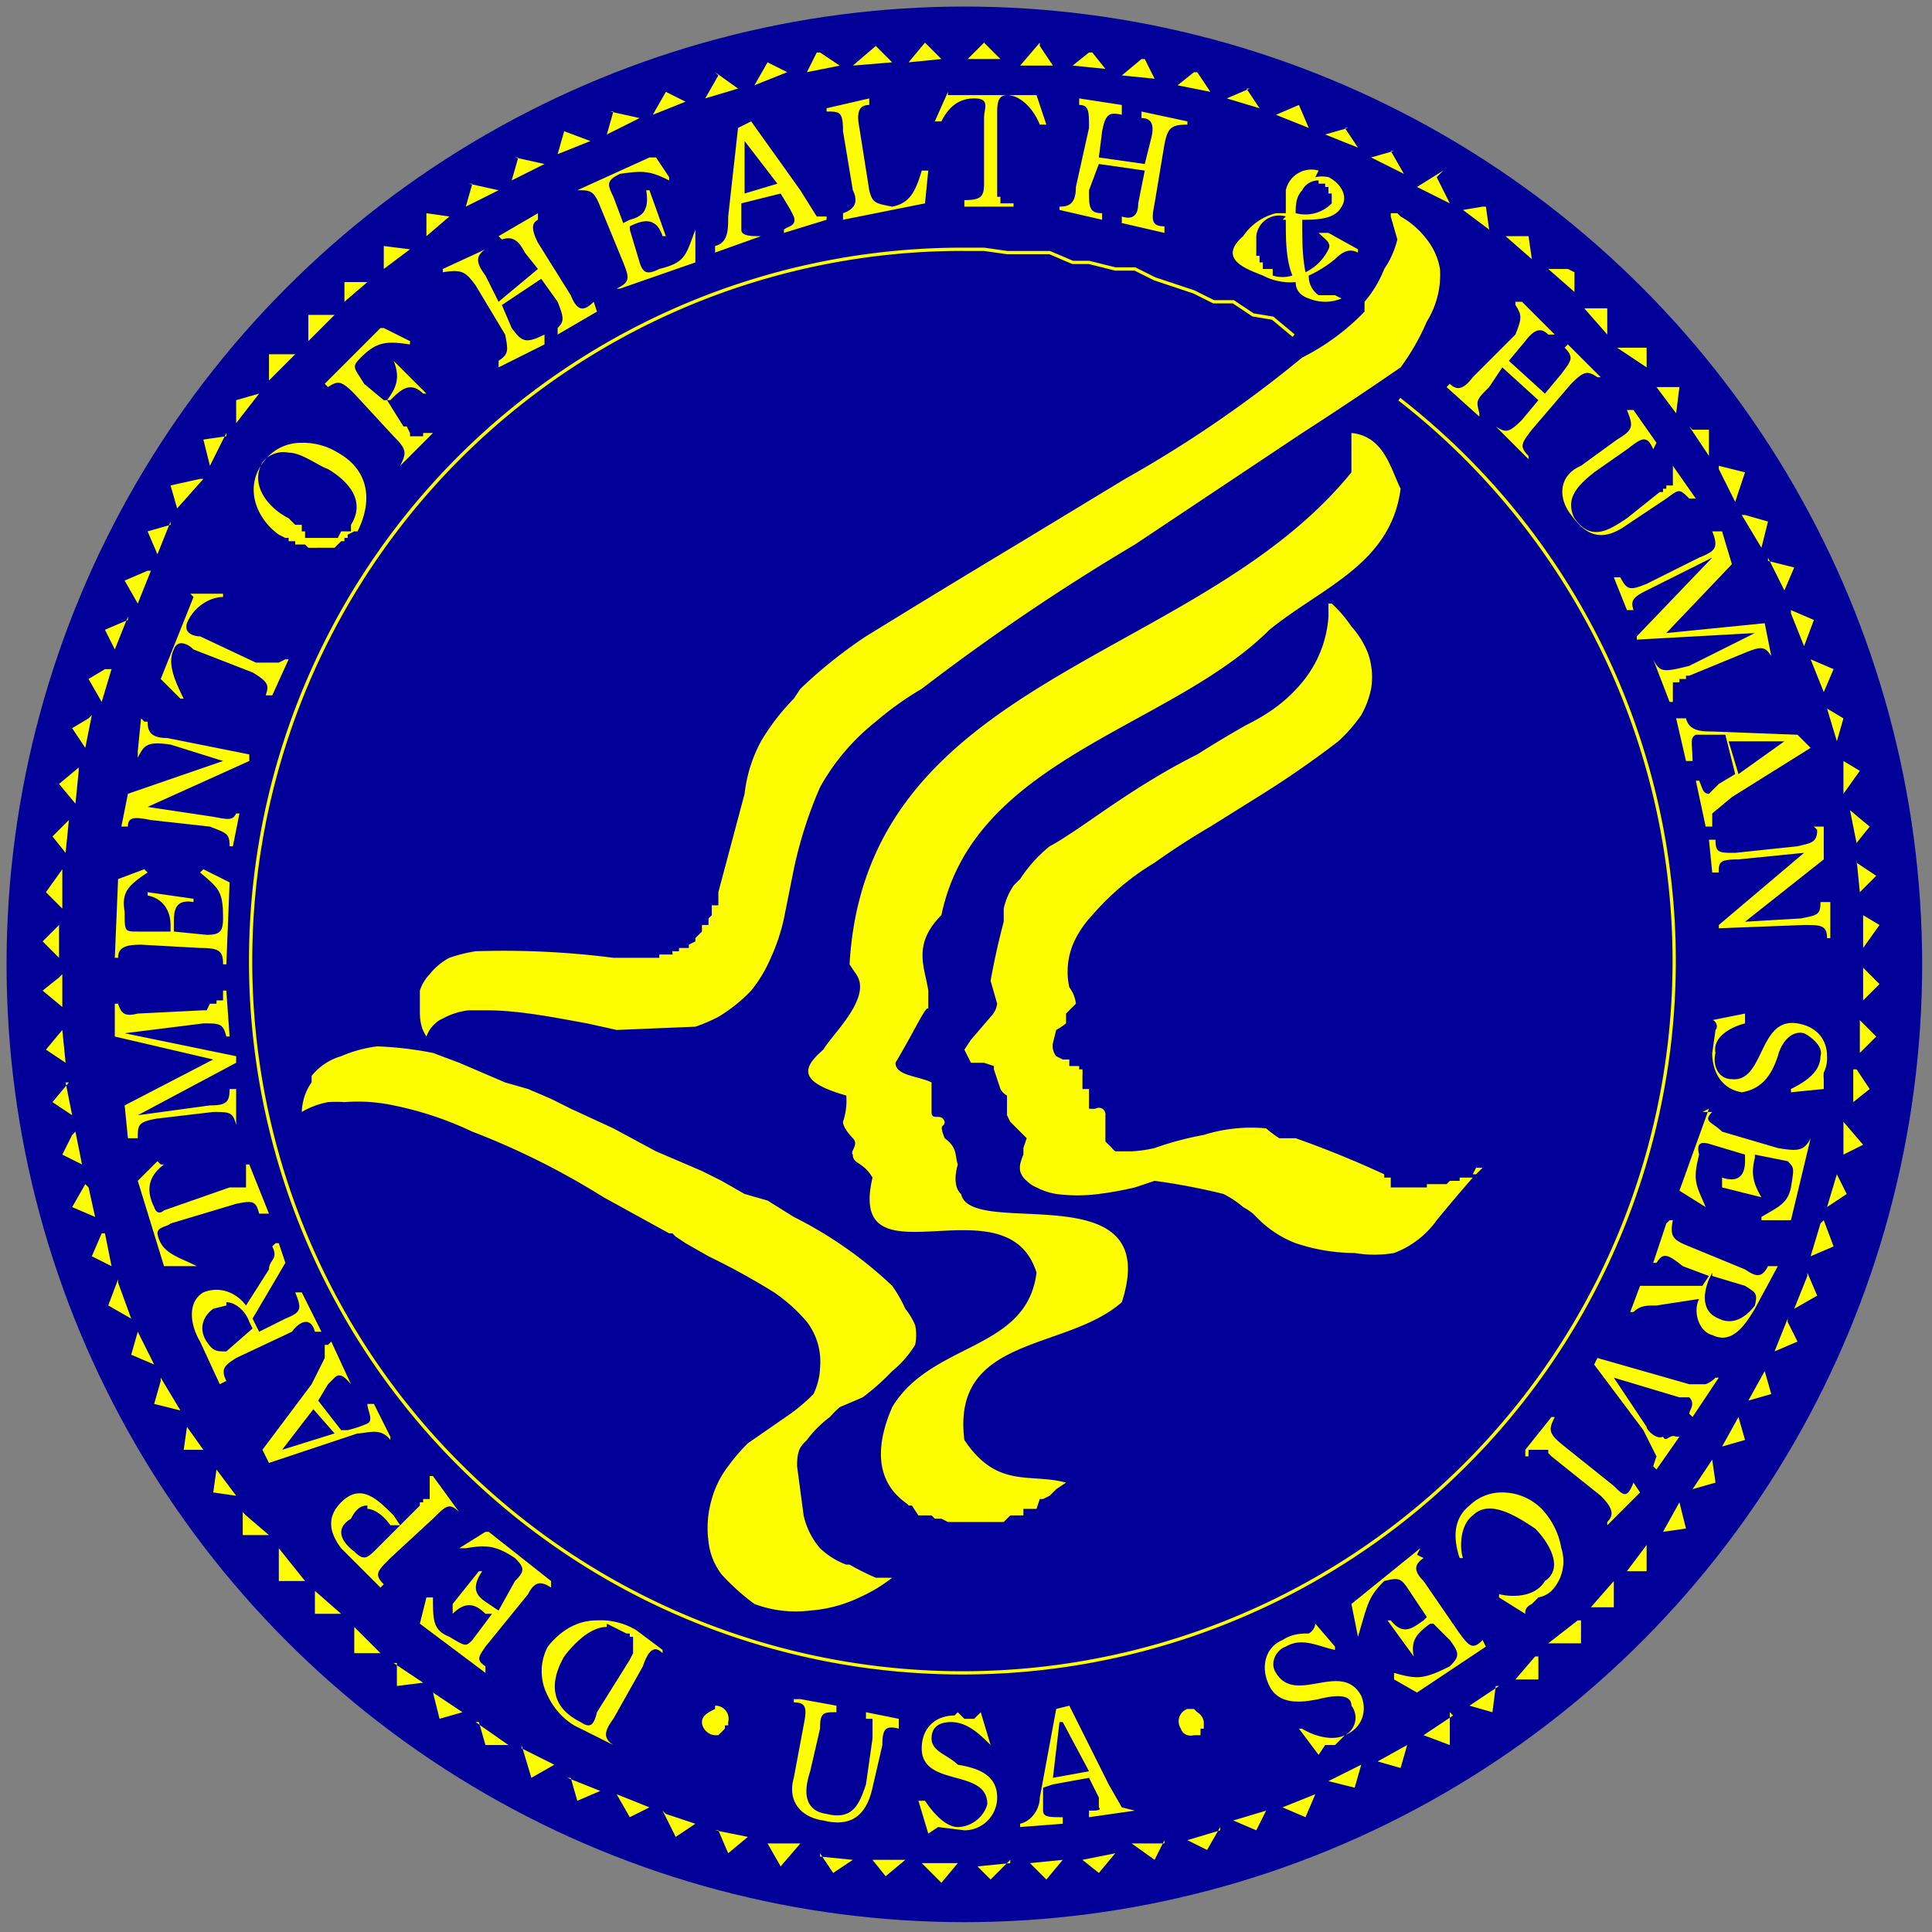 <svg xmlns="http://www.w3.org/2000/svg" height="424" width="424" preserveAspectRatio="none" viewBox="0 0 0.589 0.589"><rect x="0" y="0" width="0.589" height="0.589" fill="#808080" stroke="none"/><g transform="translate(.002 .002)"><circle opacity=".99" fill-rule="evenodd" cy=".292" cx=".292" r=".292" fill="#009"/><path d="M.392.1.386.095.38.094.374.09.368.09.362.087.356.085.35.083.344.08.338.08.33.078H.325L.318.075H.305L.298.074H.292A.217.217 0 1 0 .425.12" stroke="#fefc01" stroke-linecap="square" stroke-miterlimit="10.433" stroke-width=".001" fill="none"/><path d="M.298.011.293.016h.01L.298.011zm-.018 0L.275.017l.01-.001L.28.011zm.035 0L.309.018h.01L.315.012zm-.05.001L.258.018.27.017.265.012zM.33.014.325.018l.01.001L.331.014zm-.083 0L.244.02l.01-.002L.248.014zm.099.002L.34.021l.01.001L.347.016zM.232.017.228.024.238.02.232.017zm.13.003L.357.024l.01.002L.363.02zM.217.021.213.028l.01-.003L.216.02zm.162.004L.372.028l.01.003L.378.025zM.201.026.197.033l.01-.004L.201.026zm.086 0L.283.035h.002C.287.031.29.028.295.028s.003.003.003.006v.02c0 .004-.001.005-.006.005v.002h.015V.06H.303V.058H.302V.033c0-.003 0-.006.003-.006.004 0 .008.004.01.009L.317.036.314.027H.287zM.263.028.25.031v.001c.004 0 .005 0 .005.006l.003.018C.26.06.258.062.255.063v.002L.28.06.281.05H.279C.277.057.275.06.27.061.265.06.264.06.263.056L.26.037C.259.032.26.03.263.03V.028zm.064 0V.03C.33.03.33.032.33.037L.326.055C.326.06.324.061.321.061v.001l.013.003V.063C.33.063.33.061.33.056L.333.048.347.05.345.06C.345.064.343.065.34.064v.002l.013.003V.067C.349.067.349.065.35.06L.353.042C.354.037.355.036.36.036V.035L.346.032v.002C.349.034.35.036.349.04L.347.048.333.046.334.038C.335.033.336.032.34.033V.03L.327.028zM.394.03.387.033l.01.004L.394.03zM.185.032.183.039l.01-.005L.184.032zm.042.003L.223.037.22.064c0 .004 0 .008-.004.009v.002L.23.07V.07C.227.07.224.07.224.068V.06L.236.057l.003.005.001.002C.241.067.238.067.237.068v.001L.25.065V.064H.247L.242.056.227.035zm.182.002L.402.039l.01.004L.408.037zM.17.038.168.045l.01-.004L.17.038zm.055.003.01.013-.01.003V.041zm.198.003L.416.046l.01.005L.422.044zM.156.046.154.053l.01-.005L.155.046zm.04 0-.022.01c.004 0 .005 0 .007.005l.007.017C.19.083.19.084.186.086h.001L.21.078v-.01H.21C.207.076.207.078.199.08.195.082.194.081.193.078L.19.068.19.067C.194.065.198.064.2.07h.001L.196.056H.195C.196.062.194.064.19.065L.188.066.185.058C.183.054.183.053.187.051.194.05.196.05.202.053V.052L.198.046zM.4.05A.008.008 0 0 0 .39.056v.007H.387A.017.017 0 0 0 .377.07C.369.077.378.08.383.082a.018.018 0 0 0 .01.002c0 .002.001.004.004.005a.013.013 0 0 0 .01 0L.405.088H.4A.007.007 0 0 1 .397.082.036.036 0 0 0 .405.077C.408.074.41.074.412.075V.074L.403.069H.4c.002.002.004.003.003.005a.015.015 0 0 1-.007.007C.395.076.395.071.395.065c.004 0 .01 0 .012-.004C.409.058.407.054.403.052a.01.01 0 0 0-.004 0zm.038 0L.43.055l.01.005L.436.052zM.4.054h.002v.001h.001v.002h.001V.06C.401.063.397.064.393.063c0-.002 0-.005.002-.007C.396.054.398.053.4.053zM.142.054.14.061.15.056.141.054zM.45.061.444.062l.008.006L.451.061zM.422.062v.002l.002.007A.027.027 0 0 1 .42.08a.035.035 0 0 1-.006.01L.414.093a.07.07 0 0 1-.019.014.37.37 0 0 1-.054.037l-.033.02a4.737 4.737 0 0 0-.046.028.144.144 0 0 0-.02.016L.24.211a.068.068 0 0 0-.01.013.044.044 0 0 0-.005.016L.217.27v.004H.215v.003L.214.278V.28L.212.28v.001L.212.282.21.284.21.285.208.286H.208v.001H.205v.001H.203L.203.289H.199V.29H.185A.262.262 0 0 0 .143.288.046.046 0 0 0 .135.29a.019.019 0 0 0-.006.005A.013.013 0 0 0 .126.3v.006c0 .002 0 .005.002.008A.01.01 0 0 1 .132.309L.134.308A.021.021 0 0 1 .141.306h.005c.01 0 .02.002.031.004l.009.002L.21.311A.05.05 0 0 0 .217.308.048.048 0 0 0 .227.3.042.042 0 0 0 .233.29.06.06 0 0 0 .237.278l.002-.01L.24.263A.13.13 0 0 1 .248.238a.067.067 0 0 1 .017-.02.095.095 0 0 1 .014-.01.663.663 0 0 1 .065-.044L.395.13A1.149 1.149 0 0 0 .425.11.07.07 0 0 0 .433.096.027.027 0 0 0 .437.08.02.02 0 0 0 .433.071.026.026 0 0 0 .425.064L.424.063H.422zM.128.063V.07L.135.064.128.063zm.034 0L.15.07l.001.001C.154.07.156.071.158.075L.162.08.15.09.146.082C.143.078.143.076.146.074L.133.08v.001C.139.08.14.081.143.085L.152.1C.153.105.153.106.15.108V.11L.164.103V.1C.158.103.157.102.154.098L.151.091.163.083.168.09C.17.095.17.096.168.098V.1L.18.093.179.09C.176.093.174.093.172.088L.162.072C.16.068.16.066.162.065V.063zm.227.002H.39c0 .006 0 .012.002.017a.01.01 0 0 1-.006 0V.08H.384L.383.08V.078H.382V.076H.381V.07A.007.007 0 0 1 .39.064zM.464.07H.457l.008.007L.464.07zM.115.073V.08L.123.074.115.073zM.476.08H.47l.008.007V.081zM.103.084V.09L.11.084H.103zM.46.09v.001C.462.094.462.095.46.1L.447.113C.444.117.442.117.44.115L.439.116l.01.009V.124C.448.12.448.12.452.116L.456.11l.011.01-.005.006C.458.13.457.13.454.128l.01.01V.137C.461.134.462.133.465.129L.477.115C.481.111.482.111.485.113h.001l-.01-.01-.001.001C.478.107.477.108.474.112L.469.118.458.108.463.102C.466.098.468.098.47.1h.002L.462.09zm.027.002H.481L.488.1V.092zm-.39.002H.092v.008L.1.094zm.017.004L.097.115l.001.001C.101.114.102.114.106.118l.012.013C.122.135.122.136.12.14L.12.14l.01-.01H.127v.001H.123V.13L.122.128H.121L.116.12h.001C.12.117.123.114.127.118h.001l-.01-.01C.12.113.119.116.116.12L.115.12.109.115C.106.11.105.11.108.107.113.102.116.102.123.103V.102L.115.098zm.377.006L.5.11V.104H.493zM.087.106H.08v.008L.088.106zm.416.01.006.008L.51.116H.503zM.077.118.07.12.07.127.077.118zm.419.005H.494C.496.128.496.129.491.132L.48.14C.473.143.473.15.477.155c.005.007.01.008.017.003L.506.15C.51.147.51.147.513.15h.002L.508.14v.006H.506v.001H.505v.001H.504l-.01.008C.488.16.483.163.478.156.475.15.479.146.484.142l.01-.007C.498.132.5.13.502.135L.503.133.496.123zm.017.005.006.009V.129H.514zM.41.13.41.142C.363.2.262.204.257.292l.002.003C.264.302.252.313.249.318.242.324.242.328.256.332A.02.02 0 0 1 .255.34c0 .002.003.005.003.005C.26.347.257.349.258.35c0 .003.003.002.006.007-.008.034.041 0 .05.029C.311.41.282.407.27.427.26.45.275.456.275.457h.001L.278.46h.004l.001.001h.002l.002.001h.017L.306.46h.001L.308.46H.31L.31.458.312.458h.002L.315.455h.001L.318.454V.454L.32.452.323.45C.312.447.302.452.292.437.288.405.323.41.34.395.353.355.294.376.291.362.291.362.288.36.29.353.289.35.29.348.286.345.284.34.286.342.286.34.285.337.282.34.282.337V.328C.278.326.271.326.271.322c.006-.01.01-.019.01-.016V.3C.28.293.276.286.285.277.295.229.355.22.385.19.401.177.422.17.425.147.422.141.42.131.41.13zM.067.131.06.132.062.14.067.13zM.09.133a.014.014 0 0 0-.011.005C.072.146.076.156.083.161l.002.001h.001v.001h.002v.001h.003l.001.001H.1L.102.163h.001V.162h.001L.104.161.106.16V.16h.001C.112.15.11.141.101.136A.02.02 0 0 0 .09.133zM.086.136C.09.136.095.14.098.141.103.144.11.15.105.158V.16H.103V.16H.102L.101.162h-.01V.16H.09L.09.158H.088L.087.157.086.156C.08.153.074.146.078.139A.008.008 0 0 1 .086.136zm.436.005.005.01L.53.142.522.14zM.059.144.05.146l.002.007L.06.144zm.47.011.006.01.002-.008L.53.155zM.05.158.043.16l.003.007.004-.01zM.522.16H.52C.522.165.521.166.516.168L.5.176C.495.178.494.178.492.174H.49l.004.01h.002C.495.181.496.18.5.178l.02-.01-.023.024v.001L.533.191l-.02.01C.505.203.504.203.502.199l.005.013h.001V.206H.51V.205h.002V.204h.001L.53.197C.535.195.536.195.538.198L.536.188l-.03.003.02-.021L.523.16zm.015.008.005.01.003-.007L.537.169zM.043.172.036.175.04.182l.004-.01zM.057.18l-.01.025.006.006h.001C.051.205.049.2.051.196c.001-.003.004-.002.006 0l.018.007C.08.206.08.207.079.21h.002L.086.199H.085L.083.2V.2H.076L.059.192C.057.192.054.191.055.188.057.183.062.18.066.18V.179h-.01zm.346.002zm0 0v.004a.035.035 0 0 1-.008.02.046.046 0 0 1-.01.009.062.062 0 0 1-.007.004.343.343 0 0 0-.015.009C.345.237.331.248.323.253a.05.05 0 0 1-.005.003.043.043 0 0 0-.009.01.041.041 0 0 0-.002.002.02.02 0 0 0-.003.007v.004A.222.222 0 0 0 .3.297l.002.007A.007.007 0 0 1 .3.308L.294.315.292.318l.002.004h.004l.003.001v.001L.303.33a.005.005 0 0 0 .002.002v.006L.306.34l.003.003.002.002-.001.003V.35a.017.017 0 0 0-.001.003.008.008 0 0 0 0 .002.006.006 0 0 0 .002.003.009.009 0 0 0 .003.002.02.02 0 0 0 .006.002.05.05 0 0 0 .013 0A.106.106 0 0 0 .344.36L.35.358a.195.195 0 0 1 .021.004.03.03 0 0 1 .006.004.02.02 0 0 1 .003.002L.382.37a.033.033 0 0 0 .011.007.057.057 0 0 0 .018.003A.036.036 0 0 0 .423.38a.028.028 0 0 0 .013-.01.614.614 0 0 1 .011-.013H.443v.001H.44L.439.359H.433V.36H.422L.422.357H.42L.42.356A.312.312 0 0 0 .393.345H.388A.033.033 0 0 1 .384.342a.048.048 0 0 0-.019.002.096.096 0 0 0-.015.004.04.04 0 0 1-.007.001H.338A.006.006 0 0 1 .337.348L.335.346V.338A.002.002 0 0 0 .332.336a.01.01 0 0 1-.002 0L.33.335V.33H.328V.326a.02.02 0 0 0 0-.002L.327.324V.323H.324L.324.321H.322L.32.32A.005.005 0 0 1 .319.316L.32.312A.022.022 0 0 0 .323.31V.307L.326.304A.01.01 0 0 0 .324.299.022.022 0 0 1 .326.284.031.031 0 0 1 .331.277.078.078 0 0 1 .35.261.227.227 0 0 1 .367.25L.383.24A.297.297 0 0 0 .406.224.048.048 0 0 0 .413.216.028.028 0 0 0 .416.208.022.022 0 0 0 .415.197.027.027 0 0 0 .41.189.039.039 0 0 0 .404.182zm.141.003.004.01.003-.008L.544.184zM.037.187.03.19l.003.006.004-.01zM.55.199l.004.01.003-.007L.55.199zM.03.202.025.205l.004.007.003-.01zm.525.012.003.01L.56.217.555.214zM.51.217H.509L.512.23h.002C.514.225.513.223.515.222H.524l.003.012-.005.003L.519.24C.517.24.517.238.516.236H.515L.518.25H.52V.246L.526.241.55.226.546.222.52.221c-.003 0-.007 0-.008-.004zm-.485 0L.02.22l.004.006.002-.01zm.016 0L.04.227.04.229C.042.225.043.224.05.225L.066.23.037.24.035.25h.002c0-.003.002-.003.007-.002L.062.25c.005.002.006.002.006.006h.001l.002-.01H.07C.069.248.068.248.063.247L.043.244.074.23V.228L.049.223C.044.223.043.221.043.218H.042zm.484.007h.017l-.014.01-.003-.01zM.56.229.56.24.565.233.56.23zM.022.232.016.237l.005.006.001-.01zm.54.013.002.01L.568.25.562.245zM.019.248.014.253l.004.005.001-.01zm.533.003C.552.255.55.255.546.256L.527.258c-.005 0-.006 0-.006-.004H.519l.001.01h.002c0-.003 0-.004.006-.004l.02-.002L.522.28v.001L.548.28c.005 0 .007 0 .007.004h.001V.273H.553c0 .004-.001.004-.006.005L.53.279.554.26V.25H.551zm-.03.014zM.564.26l.001.01L.57.265.564.261zM.042.263.034.266.033.29h.001c0-.003.002-.004.007-.004l.018.001c.006 0 .007.001.007.005h.001L.068.267.06.263.059.264C.065.269.066.27.066.278c0 .004-.001.005-.005.005L.051.282V.28c0-.004 0-.008.006-.007V.272L.043.27v.001C.048.272.05.276.05.28v.002h-.01c-.004 0-.004 0-.004-.006C.035.27.037.268.043.264L.042.263zm-.025 0L.012.27l.005.005v-.01zm.549.014v.01L.571.28.566.277zM.016.28.011.285.016.29V.28zm.55.013v.01L.571.298.566.293zm-.55.003L.011.3l.006.005v-.01zM.066.3v.003H.064v.001H.062L.061.306H.06L.04.307C.036.308.035.307.034.304H.033v.01l.03.007-.027.014.001.01H.04c0-.004 0-.005.006-.006L.063.337c.005 0 .006 0 .007.004H.07V.33H.068c0 .004-.001.005-.006.005L.04.338.07.322V.32L.036.313.06.31c.005 0 .006 0 .007.004h.001L.067.3zM.53.307.52.309c.001 0 .002.002.001.003L.52.319c0 .006.003.011.009.012C.535.33.538.326.54.32.541.316.544.312.548.313.55.314.554.317.553.32.553.325.548.328.544.33v.001L.554.33V.327a.01.01 0 0 1 0-.002A.01.01 0 0 0 .555.32C.555.315.552.311.546.31.534.308.536.328.526.327.522.327.52.323.521.319.52.314.526.311.53.31L.53.306zm.035.002v.01L.57.314.565.309zM.017.312.012.318l.006.004-.001-.01zm.096.005A.04.04 0 0 0 .102.32a.018.018 0 0 0-.009.006v.002C.09.332.09.337.09.337A.025.025 0 0 1 .098.334a.035.035 0 0 1 .005 0 .052.052 0 0 1 .015.001.104.104 0 0 1 .024.008.232.232 0 0 1 .04.02l.02.011h.001l.001.001.003.002.007.004a.215.215 0 0 1 .02.011.051.051 0 0 1 .01.009.02.02 0 0 1 .004.014.02.02 0 0 1-.002.008.056.056 0 0 1-.007.006L.226.438A.056.056 0 0 0 .22.445a.029.029 0 0 0-.005.01.031.031 0 0 0-.001.013.02.02 0 0 0 .004.01.069.069 0 0 0 .01.009.036.036 0 0 0 .017.002A.042.042 0 0 0 .26.485.048.048 0 0 0 .27.479H.265A.078.078 0 0 1 .257.475H.256A.023.023 0 0 1 .248.47.023.023 0 0 1 .243.46L.241.445C.241.44.242.439.244.437A.034.034 0 0 1 .251.43.03.03 0 0 1 .254.427L.261.424A.07.07 0 0 0 .27.416.032.032 0 0 0 .277.408a.015.015 0 0 0 0-.006.021.021 0 0 0-.003-.005A.042.042 0 0 0 .27.39a.125.125 0 0 0-.03-.021L.232.364.225.362.218.358.212.355.205.352.198.349.185.342.172.336.166.333.159.33.152.328.145.325.138.322.13.319A.108.108 0 0 0 .113.317zm.45.007v.01L.568.33.564.324zM.019.328.014.334.02.338.018.328zm.5.008L.51.361l.008.005C.515.359.514.358.516.35.515.346.517.346.52.347L.53.35v.002C.53.355.529.359.523.357V.36l.012.003C.532.358.532.355.533.351V.35l.01.002C.545.354.545.354.544.36.543.365.54.366.535.369V.37h.009L.55.345.55.345C.548.349.546.349.54.348L.523.343C.52.34.517.34.52.337H.517zM.56.34.56.35.566.347.56.34zm-.54.004L.017.35l.006.003-.002-.01zm.026.008L.04.358l.008.026h.01C.052.381.047.38.046.374.046.372.049.372.05.371L.07.365C.075.364.076.364.077.368H.08L.074.353H.073V.36H.07V.36H.068l-.02.007C.048.367.046.369.045.366.042.36.044.356.048.353H.047zm.402.002L.447.356h.001L.45.354zm.11.002-.003.01.006-.004L.558.356zM.024.359.02.366l.007.003L.025.36zm.482.012L.502.383h.001C.505.38.506.38.511.384l.008.003-.002.003L.498.39.495.398h.001C.498.396.5.396.503.396L.516.394c-.002.004 0 .01.004.011C.526.408.53.402.533.397L.54.384H.537C.535.388.533.387.53.385L.513.378C.508.376.507.375.508.37H.507zm.047 0-.003.01.007-.003L.554.37zM.029.374.026.381l.006.003L.03.374zm.053.003L.081.378C.083.382.08.382.08.385L.073.396C.07.392.065.39.06.392.055.395.056.402.059.407L.065.42.067.419C.065.415.067.414.07.412L.087.404C.09.4.093.4.094.404h.002L.09.392H.088C.09.397.09.398.085.4L.077.404.075.4l.01-.017L.083.377zm.438.01L.53.39c.003.002.004.002.003.006C.53.4.526.402.522.4.517.398.517.393.519.388L.52.386zm.029 0-.004.01.007-.004L.549.386zM.034.388.031.396.038.4.034.389zm.033.007c.003 0 .006.003.007.006l.001.002L.067.41C.064.41.063.41.061.407.059.404.059.4.063.397L.067.396zM.543.4l-.004.01.007-.003L.543.401zM.04.404.038.411l.007.003L.04.404zm.058.004H.097v.004L.093.42.078.44.08.444.107.435c.003 0 .007-.002.01.002V.436L.112.426H.11c0 .002.002.005 0 .006a.037.037 0 0 1-.006.002H.102L.095.425.098.42.1.418C.102.416.104.419.105.42L.099.407zm.387.004L.484.414l.015.02.004.008-.001.003.001.001.007-.01H.509C.507.435.506.438.505.436.503.437.5.434.5.433L.49.418l.02.006h.003c.002.002 0 .004 0 .005L.514.43.522.418H.521A.008.008 0 0 1 .518.42H.513L.485.412zm.051.004L.531.425.538.423.536.416zM.047.419.045.426l.008.002-.006-.01zm.046.008L.1.435.084.44l.01-.013zM.528.43.523.439.53.437.528.43zm-.057 0L.463.44v.002h.001V.44h.001V.44H.47v.001H.47l.001.001.015.012C.49.458.49.46.488.462v.001l.01-.01L.496.45C.494.455.493.454.49.451L.475.439C.47.435.47.434.472.43zM.055.433.054.44.06.44.055.433zm.465.01L.514.452.521.45.52.443zM.064.446.063.453.07.454.064.446zm.065.002v.007H.127v.001H.126v.001L.12.463.118.46C.113.455.108.45.102.456.097.461.099.466.102.47l.012.012.001-.001C.112.478.113.477.117.473L.13.461C.134.457.135.456.138.459L.13.448zm.327.005a.014.014 0 0 0-.01.004C.441.461.441.467.443.473h.001C.443.47.443.463.447.46.452.455.46.46.466.464.47.468.475.476.469.48.466.485.459.485.455.484v.001L.463.49c0-.001 0-.002.002-.003L.467.485A.008.008 0 0 0 .471.483.013.013 0 0 0 .474.47.023.023 0 0 0 .468.458.017.017 0 0 0 .456.453zM.51.456.505.465.512.464.51.456zm-.4.002c.002 0 .005.002.007.005H.12L.113.47C.11.473.109.474.106.471.102.468.1.464.105.461.107.457.109.457.11.457zM.072.459v.007H.08L.073.46zm.074.006L.138.47.14.47C.146.469.149.469.155.473c.003.003.003.004 0 .007L.15.489.147.487C.144.485.141.483.145.477H.144l-.008.01V.49c.004-.004.007-.003.01 0h.002L.142.498C.14.5.14.5.135.497.13.495.13.492.13.485H.128L.126.493l.02.015V.506C.143.504.144.503.146.5L.159.484C.161.48.163.48.166.482V.48L.147.465zM.5.469.494.477H.5V.468zM.083.47V.48h.008L.083.47zm.348 0L.41.487l.002.01C.415.487.415.485.42.48.424.479.425.479.427.482l.006.009-.001.001c-.003.002-.006.005-.01 0H.421l.008.011C.428.498.43.496.434.493h.001L.44.498c.003.004.003.005 0 .008C.432.51.43.51.423.508V.51L.43.514.451.5.45.498C.447.501.446.5.443.496L.432.48C.429.477.429.475.432.473L.43.472zm.059.01L.483.488H.49V.48zM.094.483V.49h.008L.094.483zM.18.492C.174.492.169.495.165.5a.016.016 0 0 0 0 .015.021.021 0 0 0 .008.009L.185.53V.53C.182.528.182.526.185.522L.194.506C.196.5.198.5.2.502V.501L.192.495A.021.021 0 0 0 .18.492zm.299 0L.47.499H.48V.492zm-.08.001a.004.004 0 0 1-.002.003c-.002 0-.005 0-.008.002C.384.5.382.506.385.512S.395.517.4.516C.404.515.41.514.41.518a.006.006 0 0 1-.002.009C.404.529.398.527.395.525H.394L.4.533.402.53h.003L.408.527C.413.525.415.52.413.515.407.504.393.518.387.508.385.505.387.501.39.5.395.497.4.5.405.501V.5L.399.493zm-.216 0 .006.003H.19v.001h.001v.005L.19.504.18.52C.179.524.178.525.175.523.165.518.166.51.17.503.173.499.178.494.183.494zM.106.495v.007h.008L.106.494zm.36.008L.46.51h.007V.503zM.119.505v.007L.127.511.118.505zm.336.007L.446.518.453.52.454.512zM.13.514l.002.008L.139.52.13.514zm.11.002v.001c.004 0 .004.002.003.007L.24.54C.238.547.242.552.249.553.257.555.262.552.264.543L.267.53c0-.005.001-.006.005-.005V.522L.262.52v.002h.002v.006L.262.542C.26.548.258.553.25.551.243.55.243.544.245.538L.248.525C.248.52.249.52.253.52V.518L.242.516zm.084.002L.32.519.315.546c0 .003-.002.007-.006.008v.001L.322.554V.552C.318.552.316.552.316.55V.543L.319.542.33.54l.003.006v.003C.334.55.332.55.33.55v.002L.344.55V.55L.34.549.336.542.324.518zM.216.519C.214.52.212.521.212.523s.002.004.004.004h.001L.219.525V.524H.22V.523A.004.004 0 0 0 .216.518zm.146 0H.36a.004.004 0 0 0-.002.006.003.003 0 0 0 .002.002.004.004 0 0 0 .002 0h.002V.525h.001V.523A.004.004 0 0 0 .363.52zM.289.521c-.006 0-.01.004-.01.01 0 .012.02.006.02.017C.298.552.294.555.29.555S.282.55.28.547H.278l.003.01.003-.002.008.001a.01.01 0 0 0 .01-.01C.302.539.296.537.29.536.287.533.282.532.282.528S.285.523.288.523C.293.523.297.527.3.53H.3L.297.52.295.522H.292L.29.52zm.152 0L.432.527.44.53V.52zM.322.523.33.538.319.54.321.523zm-.178 0L.146.53.153.53.143.523zM.427.53.418.535l.007.002L.427.53zM.157.53.16.54.167.536.157.531zm.256.006-.01.005.008.002.002-.007zM.172.54l.002.007.007-.003-.01-.004zm.227.005-.01.004.007.003.003-.007zM.186.545.19.552.196.549.186.545zM.384.55l-.01.003.007.003L.384.55zM.2.55l.004.008L.21.554.201.551zM.37.556l-.01.003.006.003L.37.555zm-.153 0L.22.563.226.558.216.556zM.353.56.343.56.35.565.353.559zm-.121 0 .004.007L.242.56.232.56zm.106.003-.01.002.005.004.005-.006zm-.09 0 .004.006.006-.004-.01-.001zm.074.002-.01.001.005.005.005-.006zm-.058 0L.268.57.274.565h-.01zm.042.001-.01.001L.3.571.306.565zm-.027 0 .006.006L.29.566H.28z" fill="#fefc01"/></g></svg>
